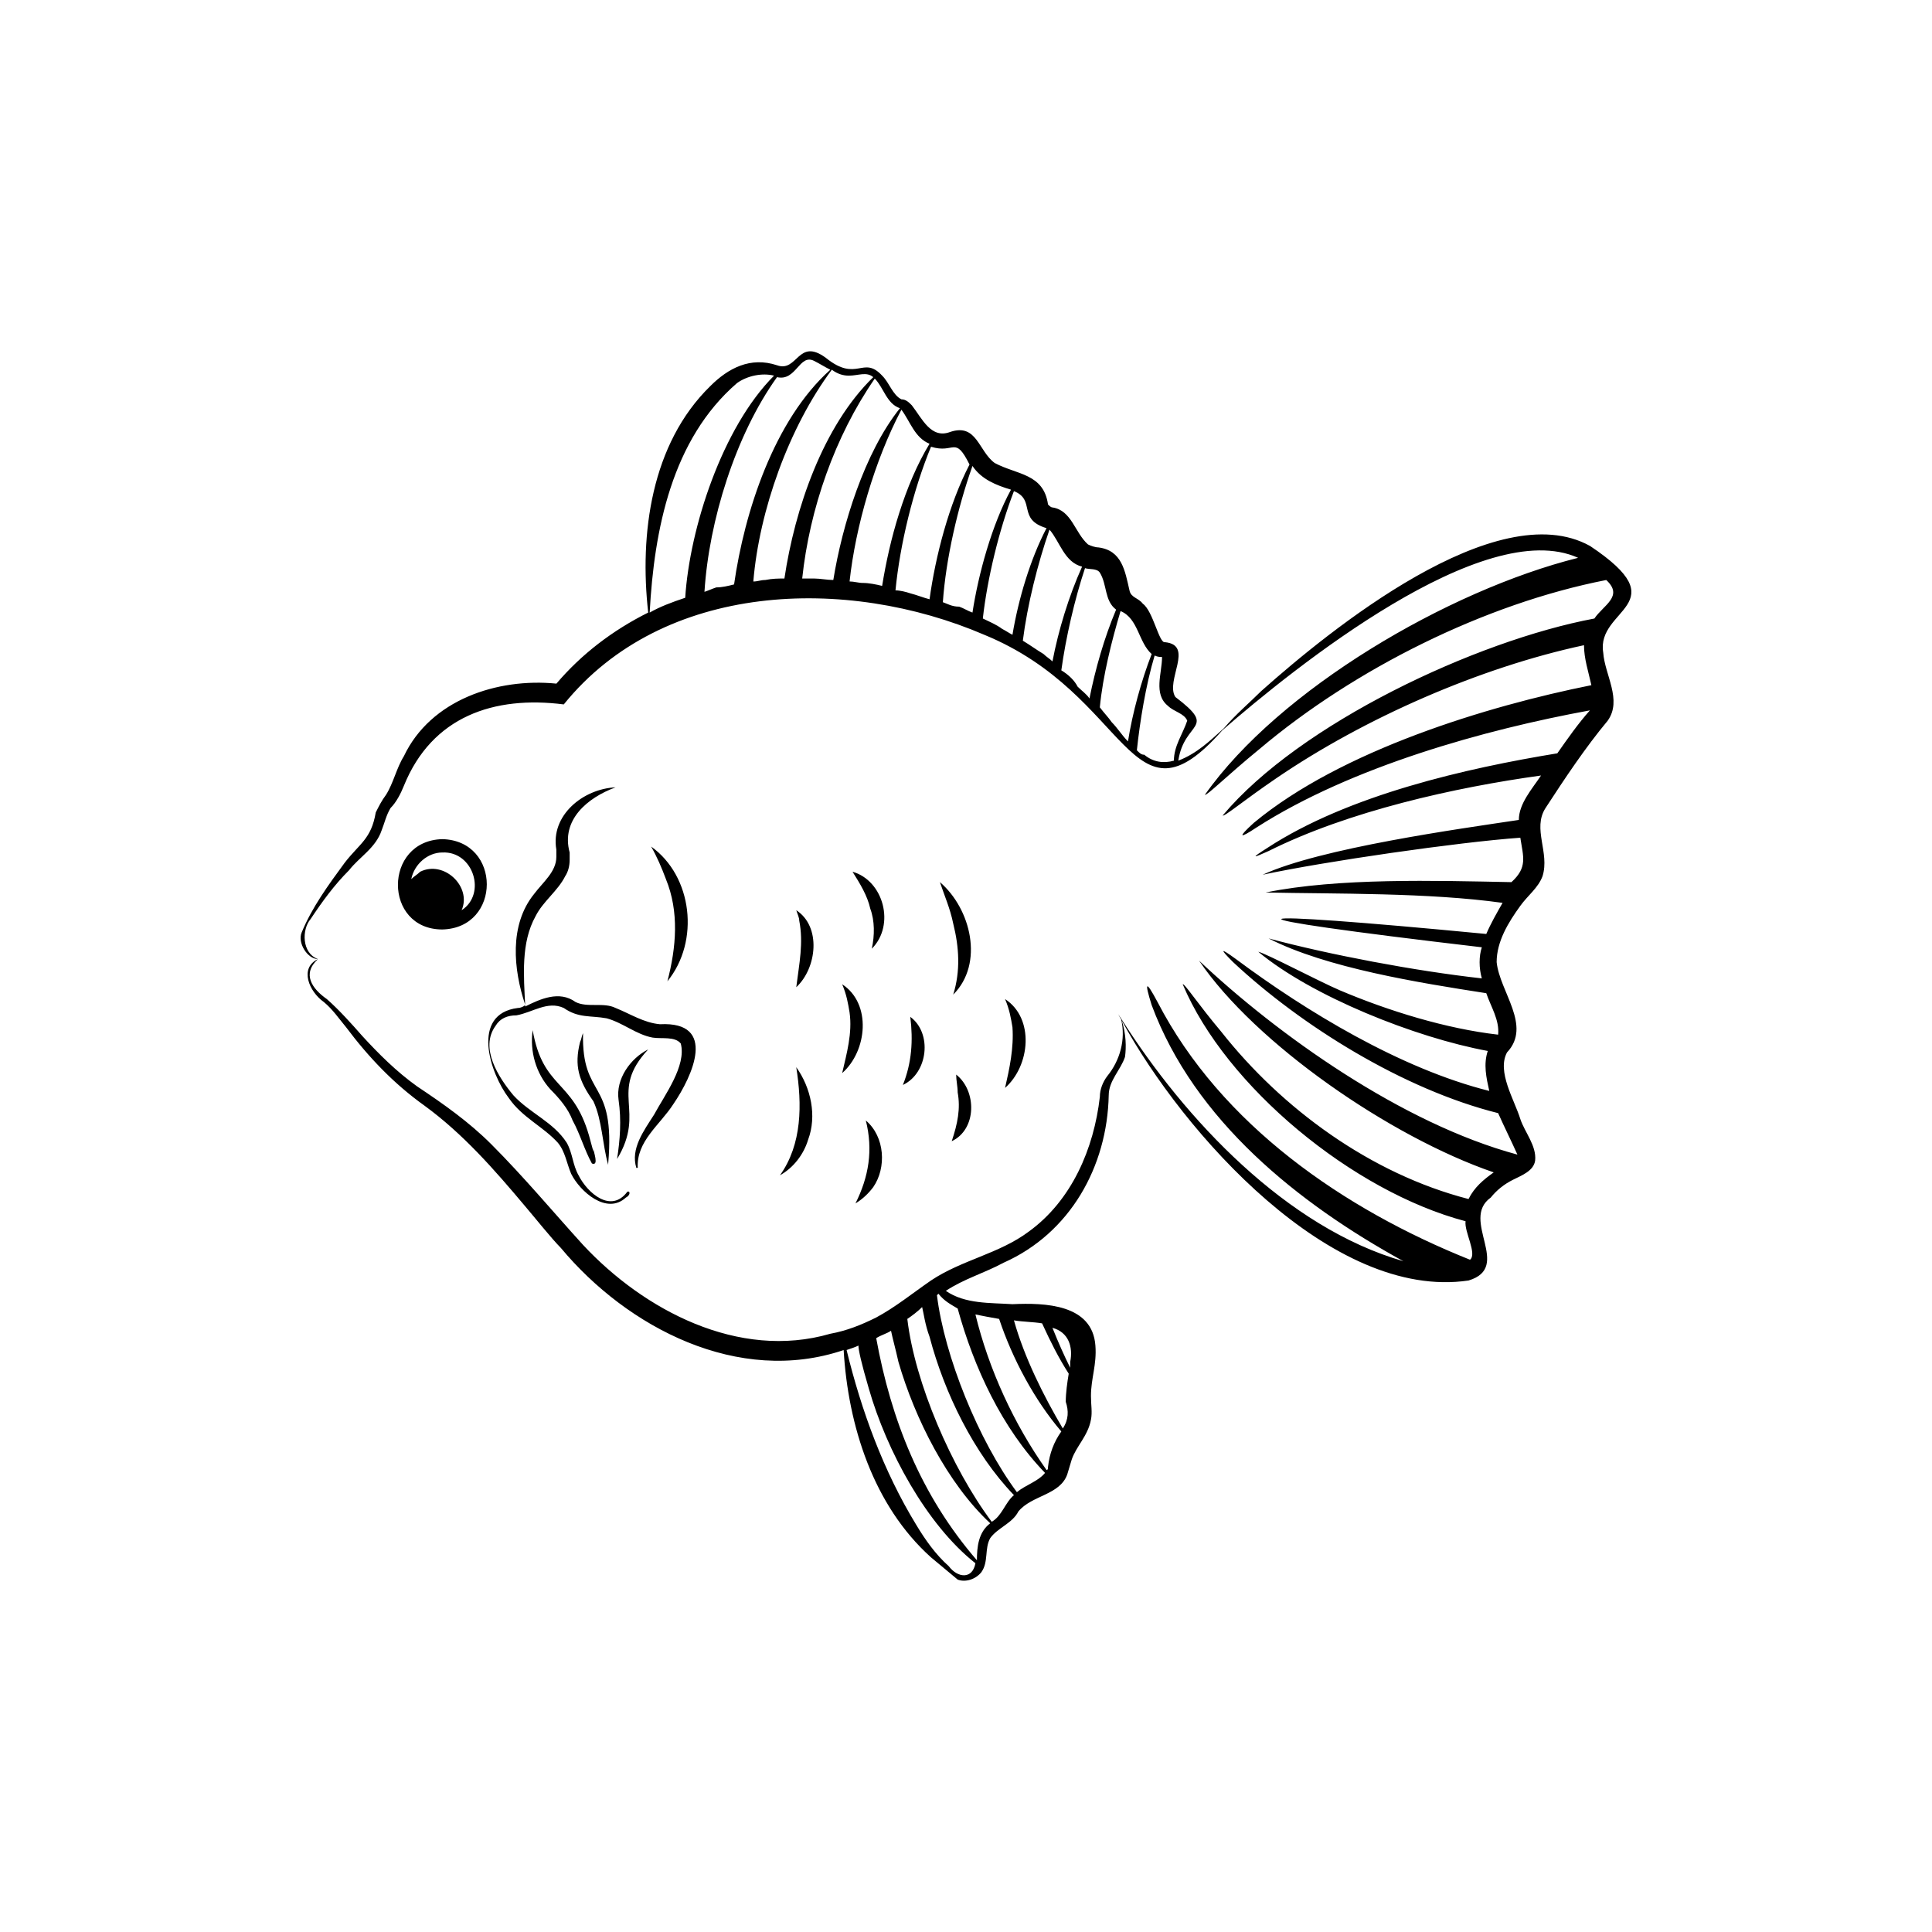 <?xml version="1.0" encoding="UTF-8"?>
<!-- Uploaded to: ICON Repo, www.iconrepo.com, Generator: ICON Repo Mixer Tools -->
<svg fill="#000000" width="800px" height="800px" version="1.1" viewBox="144 144 512 512" xmlns="http://www.w3.org/2000/svg">
 <path d="m261.23 390.32c15.699-0.395 15.699-23.547 0-23.938-15.699 0.395-15.699 23.938 0 23.938zm-8.242-13.34c0.785-3.926 4.316-7.062 8.242-7.062 8.242-0.395 11.773 10.988 5.106 15.305 2.746-6.277-4.711-13.34-10.988-10.203-0.789 0.781-1.574 1.176-2.359 1.961zm56.898 84.371c-5.106 4.711-12.168-1.57-14.52-6.277-1.18-2.746-1.57-5.883-3.531-8.242-3.926-4.316-9.418-6.672-12.949-11.773-5.106-6.672-10.203-22.371 2.352-23.938 0.785 0 1.57-0.395 1.961-0.785-3.141-9.418-4.316-21.191 2.352-29.434 2.352-3.141 5.883-5.883 5.883-9.809v-1.961c-1.57-9.027 7.062-16.09 15.699-16.48-7.457 2.746-14.52 8.637-12.168 17.266v1.961c0 1.57-0.395 3.141-1.18 4.316-1.961 3.926-5.883 6.672-7.848 10.594-3.926 7.062-3.141 15.699-2.746 23.938 3.926-1.961 9.027-4.316 13.34-1.18 3.141 1.57 7.457 0 10.594 1.57 3.926 1.57 7.457 3.926 11.773 4.316 15.305-0.785 8.637 13.734 3.531 21.191-3.531 5.492-9.809 9.809-9.418 16.871l-0.375 0.008c-1.57-5.106 1.961-9.809 4.711-14.125 2.746-5.106 8.637-12.949 7.062-18.836-1.57-1.961-5.106-1.18-7.457-1.57-4.316-0.785-7.848-3.926-12.168-5.106-4.316-0.785-7.457 0-11.383-2.746-4.316-1.961-8.242 1.18-12.559 1.961-2.352 0-4.316 0.785-5.492 2.746-4.316 5.883 0.785 13.734 4.711 18.445 4.316 4.711 10.594 7.062 14.125 12.559 1.57 2.746 1.57 5.883 3.141 8.637 2.352 4.711 8.637 10.203 12.949 4.316h0.395c0.395 0.387 0 1.176-0.785 1.566zm-24.723-44.344c-0.785 5.492 0.785 11.383 4.711 15.699 2.352 2.352 4.711 5.106 5.883 8.242 1.961 3.531 3.141 7.848 5.106 11.383 1.961 0.785 0.395-3.141 0.395-3.926v0.785c-0.395-1.57-0.785-2.746-1.18-4.316-4.316-14.922-12.168-12.176-14.914-27.867zm15.699 34.922c-0.391 0-0.391 0 0 0-0.391 0-0.391 0 0 0zm-3.137-31.785c0.395-0.785 0.395-1.57 0.785-2.352-0.395 17.66 8.637 11.773 6.672 34.531v0.395c-1.57-5.492-1.57-11.773-3.926-16.871-3.926-5.5-5.106-9.426-3.531-15.703zm10.199 15.309c-0.785-5.492 3.141-10.988 7.848-13.34-10.594 11.383-0.395 16.09-8.242 29.039 0.789-5.106 1.184-10.211 0.395-15.699zm12.555-58.473c-1.18-3.141-2.352-5.883-3.926-8.637 10.988 7.848 12.949 25.113 4.316 35.711 2.363-9.023 3.144-18.445-0.391-27.074zm37.676 69.066c-1.18 3.926-3.926 7.457-7.457 9.418 5.883-8.242 5.883-18.836 4.316-28.648 3.926 5.496 5.496 12.949 3.141 19.23zm-2.352-58.078c0-0.785-0.395-1.57-0.785-2.746 6.672 4.316 5.492 15.305 0 20.402 0.785-6.277 1.957-11.773 0.785-17.656zm13.34 24.328c-0.395-2.352-0.785-4.711-1.961-7.457 7.848 5.106 6.672 17.66 0 23.547 1.176-5.102 2.746-10.594 1.961-16.09zm5.496-27.469c-0.785-3.531-2.746-6.672-4.711-9.809 8.242 2.352 11.383 14.125 5.106 20.402 0.781-3.531 0.781-7.453-0.395-10.594zm0.781 73.773c-1.18 1.57-2.746 3.141-4.711 4.316 3.531-7.062 4.711-14.125 2.746-21.977 5.106 4.32 5.496 12.562 1.965 17.66zm9.816-45.125c5.883 4.316 4.711 14.914-1.961 18.051 2.352-5.891 2.742-11.773 1.961-18.051zm11.375-24.723c-0.785-3.926-2.352-7.457-3.531-10.988 8.242 7.062 11.773 21.582 3.531 29.824 1.965-6.281 1.57-12.559 0-18.836zm1.18 44.734c0-1.57-0.395-3.141-0.395-4.711 5.492 4.316 5.492 14.52-1.18 17.66 1.574-4.707 2.359-8.633 1.574-12.949zm14.52-17.266c-0.395-2.352-0.785-4.711-1.961-7.457 7.848 5.106 6.672 17.66 0 23.547 1.176-5.102 2.352-10.602 1.961-16.09zm153.05-127.54c-24.723-13.734-69.066 22.371-87.117 38.457-2.902 2.902-6.828 6.238-9.891 9.848-3.727 3.375-7.18 6.711-12.086 8.594 1.57-10.594 10.594-8.242-0.785-16.871-2.746-4.316 5.106-13.734-2.746-14.52-1.57 0.395-3.141-8.242-5.883-10.203-1.18-1.57-3.141-1.57-3.531-3.531-1.18-5.106-1.961-10.594-8.242-11.383-0.785 0-1.961-0.395-2.746-0.785-3.531-3.141-4.316-9.027-9.418-9.809-0.395 0-0.785-0.395-1.18-0.785-1.18-8.242-8.242-7.848-14.125-10.988-4.316-3.141-4.711-10.594-11.773-8.242-5.106 1.961-7.457-3.531-10.203-7.062-0.785-0.785-1.57-1.57-2.746-1.57-2.352-1.18-3.141-4.316-5.106-6.277-5.106-5.492-6.672 1.961-14.914-4.711-7.457-5.496-7.457 3.926-12.949 1.961-7.062-2.352-12.949 0.785-17.66 5.492-15.699 15.305-18.836 39.242-16.48 60.039-9.418 4.711-17.66 10.988-24.328 18.836-15.699-1.57-33.355 4.316-40.422 19.23-1.961 3.141-2.746 7.062-4.711 10.203-1.18 1.57-1.961 3.141-2.746 4.711-1.18 7.062-4.316 8.242-8.242 13.34-4.316 5.883-8.637 11.773-11.383 18.445-1.18 2.746 1.531 7.062 4.316 7.062-4.316-1.57-4.316-7.848-1.961-10.594 3.141-4.711 6.277-9.027 10.203-12.949 2.746-3.531 7.062-5.883 8.637-10.594 0.785-1.961 1.18-3.926 2.352-5.883 1.57-1.57 2.746-3.926 3.531-5.883 7.457-18.445 23.938-23.938 42.379-21.582 26.293-32.57 74.953-34.145 111.45-18.445 38.773 15.895 38.496 53.211 63.062 25.312 19.109-16.641 69.34-57.02 94.297-45.715-34.535 8.637-79.27 34.926-98.895 62.789 0.395 0.395 5.883-5.106 14.52-12.168 25.113-21.191 59.652-38.457 91.828-44.738 4.711 4.316-0.785 6.672-3.141 10.203-31.391 5.883-78.094 27.859-98.5 52.195 0.395 0.395 5.492-3.926 14.125-9.809 23.547-16.09 54.156-29.434 81.621-35.316 0 3.531 1.18 7.062 1.961 10.594-27.469 5.496-66.32 17.266-89.473 36.496-4.316 3.926-3.926 4.316 0.785 1.18 25.113-16.09 60.434-25.902 88.297-31-3.141 3.531-5.883 7.457-8.637 11.383-23.938 3.926-55.332 10.988-76.918 25.113-4.316 2.746-3.926 2.746 0.395 0.785 21.191-10.594 49.445-16.871 72.207-20.016-2.352 3.531-5.883 7.457-5.883 11.773-15.699 2.352-52.586 7.457-67.887 14.52 16.48-3.531 51.801-8.637 68.281-9.809 0.785 5.106 1.961 7.848-2.352 11.773-20.016-0.395-45.914-1.18-65.141 2.746 18.445 0.395 43.168 0 62.789 2.746-1.57 2.746-3.141 5.492-4.316 8.242-69.461-6.672-74.953-5.106-1.18 3.531-0.785 2.352-0.785 5.492 0 8.242-17.66-1.961-40.422-6.277-56.508-10.594 15.305 7.848 40.027 11.773 57.688 14.52 1.18 3.531 3.531 7.062 3.141 10.988-13.734-1.57-29.039-6.277-41.988-11.773-5.492-2.352-19.625-9.809-21.582-10.203 14.125 11.773 41.598 22.762 60.824 26.293-1.18 3.531-0.395 7.062 0.395 10.594-23.547-5.883-48.664-21.191-67.109-34.926-4.316-3.141-4.316-2.746-0.785 0.785 18.051 16.871 45.133 33.75 70.246 40.027 1.57 3.531 3.531 7.457 5.106 10.988-30.613-8.242-63.57-31.785-84.371-51.41 14.914 21.977 50.621 46.699 78.09 56.121-2.746 1.961-5.106 3.926-6.672 7.062-25.902-6.672-49.445-23.938-65.535-44.344-6.277-7.457-9.809-12.949-10.203-12.559 11.383 27.078 45.133 54.941 74.953 62.789-0.395 2.746 3.141 8.637 1.18 10.203-33.355-13.34-65.93-35.711-82.801-68.281-3.141-5.883-3.531-5.496-1.57 0.785 11.383 30.613 38.848 52.586 66.715 67.887-30.965-8.906-57.883-37.555-74.797-64.281-0.082-0.156-0.082-0.312-0.156-0.469 0.039 0.117 0.039 0.238 0.082 0.352-0.238-0.352-0.469-0.707-0.707-1.059 0.238 0.434 0.508 0.941 0.785 1.375 1.254 5.301-0.312 10.906-3.688 15.027-1.18 1.57-1.961 3.531-1.961 5.492-1.57 13.734-7.457 27.469-18.836 35.711-7.848 5.883-17.66 7.457-25.902 12.949-5.106 3.531-9.418 7.062-14.52 9.809-3.926 1.961-7.848 3.531-12.168 4.316-24.328 7.062-49.445-6.277-65.535-23.547-7.848-8.637-15.699-18.051-24.328-26.688-5.883-5.883-12.559-10.594-19.625-15.305-5.496-3.926-10.203-8.637-14.52-13.34-2.746-3.141-6.277-7.062-9.418-9.809-3.926-2.746-6.672-6.672-2.352-10.594-5.023 2.352-2.352 8.637 1.57 11.383 2.352 1.961 3.926 4.316 5.883 6.672 5.883 7.848 12.559 14.914 20.797 20.797 10.203 7.457 18.445 16.871 26.688 26.688 2.352 2.746 7.062 8.637 9.418 10.988 17.66 21.191 47.09 36.496 74.953 27.078 1.18 20.012 7.848 41.207 23.156 54.941 2.352 1.961 4.711 3.926 7.062 5.883 1.961 0.785 4.711 0 6.277-1.961 1.961-2.746 0.785-6.277 2.352-9.027 1.961-2.746 5.883-3.926 7.457-7.062 3.531-4.316 10.988-4.316 12.949-9.809 0.395-1.18 0.785-2.746 1.18-3.926 1.18-3.531 4.316-6.277 5.106-10.594 0.395-1.961 0-3.926 0-6.277 0-4.711 1.57-8.242 1.18-13.34-0.785-10.988-13.34-11.383-21.977-10.988-5.883-0.395-12.559 0-17.66-3.531 4.711-3.141 10.203-4.711 15.305-7.457 17.66-7.848 27.469-25.508 27.859-44.344 0-3.926 3.141-6.672 4.316-10.203 0.352-2.508 0.312-6.047-0.863-9.652 16.281 29.867 55.688 74.285 91.906 68.91 11.773-3.531-2.352-16.09 5.883-21.977 1.57-1.961 3.531-3.531 5.883-4.711 2.352-1.18 5.496-2.352 5.883-5.106 0.395-3.926-2.746-7.457-3.926-10.988-1.57-5.106-6.277-12.559-3.531-17.66 6.672-7.062-1.961-16.09-2.746-23.938 0-5.496 3.141-10.594 6.277-14.914 1.961-2.746 4.711-4.711 5.883-7.848 1.961-6.277-2.746-12.559 0.785-18.051 5.106-7.848 10.594-16.09 16.48-23.156 3.926-5.496-0.785-12.168-1.18-18.051-1.941-11.785 20.031-12.574-3.512-28.27zm-249.19 17.656c1.18-21.977 5.883-45.914 23.156-60.824 2.746-1.961 6.672-2.746 9.809-1.961-13.734 13.734-22.371 40.422-23.547 58.863-3.531 1.176-6.672 2.356-9.418 3.922zm17.66-6.672c-1.18 0.395-1.961 0.785-3.141 1.18 1.18-18.836 8.242-41.598 19.23-56.898 5.106 1.18 5.883-6.277 9.809-4.316 1.57 0.785 2.746 1.57 4.316 2.352-14.914 13.34-22.762 37.676-25.508 56.898-1.566 0.395-3.141 0.785-4.707 0.785zm12.949-1.957c-1.18 0-1.961 0.395-3.141 0.395 1.57-18.836 9.418-40.812 20.797-56.121 1.648 1.215 3.141 1.57 4.516 1.57 2.551 0 4.672-1.137 6.473 0.395-13.34 12.949-20.797 34.926-23.547 53.367-1.566 0-3.133 0-5.098 0.395zm12.953-0.395h-3.141c1.961-18.445 8.637-37.676 19.23-52.977 2.352 2.352 3.141 6.672 6.672 7.848-9.418 11.773-15.305 31-17.66 45.52-1.57 0.004-3.535-0.391-5.102-0.391zm12.945 1.176c-1.18 0-2.352-0.395-3.531-0.395 1.57-14.52 6.672-32.18 13.734-45.52 2.352 3.141 3.531 7.457 7.457 9.027-3.336 5.492-5.965 11.848-8.047 18.402-2.082 6.516-3.531 13.184-4.516 19.266-1.566-0.391-3.523-0.781-5.098-0.781zm12.562 2.75c-1.18-0.395-2.746-0.785-3.926-0.785 1.18-12.168 4.711-26.688 9.418-38.062 6.277 1.961 6.277-3.141 10.203 4.711-5.492 10.594-9.027 24.328-10.594 35.711-1.57-0.402-3.535-1.184-5.102-1.574zm12.945 3.531c-1.961 0-3.141-0.785-4.316-1.18 0.785-11.383 3.926-25.113 7.848-36.102 2.352 3.531 6.277 5.106 10.203 6.277-5.106 9.418-8.637 22.371-10.203 32.57-1.176-0.391-2.352-1.172-3.531-1.566zm11.383 5.883c-1.57-1.18-3.531-1.961-5.106-2.746 1.18-10.594 4.316-23.547 8.242-33.75 5.883 2.352 0.785 7.457 8.637 9.809-4.316 8.242-7.457 18.836-9.027 28.254-0.785-0.387-1.961-1.172-2.746-1.566zm10.988 6.672c-1.961-1.18-3.531-2.352-5.492-3.531 1.18-9.418 3.926-20.402 7.062-29.434 2.746 3.141 3.926 8.637 8.637 9.809-3.531 7.848-6.277 16.871-7.848 25.113-0.793-0.777-1.574-1.172-2.359-1.957zm9.023 8.637c-0.785-1.57-2.352-3.141-4.316-4.316 1.18-8.637 3.531-18.836 6.277-27.078 1.18 0.395 3.141 0 3.926 1.18 1.961 3.141 1.18 7.457 4.316 9.809-3.141 7.457-5.496 15.699-7.062 23.547-0.785-1.184-1.961-1.961-3.141-3.141zm9.027 9.414c-0.785-1.18-1.961-2.352-3.141-3.926 0.785-8.242 3.141-17.66 5.496-25.508 4.711 1.961 4.711 8.242 8.242 11.383-2.746 7.062-5.106 15.699-6.277 23.156-1.574-1.574-2.754-3.531-4.32-5.106zm8.637 8.637c-0.785 0-1.18-0.395-1.961-1.18 0.785-7.457 2.352-17.266 4.711-25.113 0.785 0.395 1.57 0.395 1.961 0.395 0 4.316-2.352 9.809 1.57 12.949 1.57 1.57 4.316 1.961 5.106 3.926-1.18 3.531-3.531 6.672-3.531 10.594-2.758 0.781-5.504 0.391-7.856-1.57zm-51.805 215.05c-3.531-3.141-6.277-7.062-8.637-10.988-8.637-14.125-14.52-30.219-18.445-46.305 1.18-0.395 2.352-0.785 3.141-1.18 0 1.18 0.785 4.711 2.746 11.383 4.711 16.48 15.305 36.102 28.254 46.305-0.781 4.316-4.703 3.922-7.059 0.785zm7.457-1.57c-14.914-17.266-22.762-37.281-26.688-58.863 1.18-0.785 2.746-1.18 3.926-1.961 0.395 1.961 1.18 4.711 1.961 8.242 4.316 14.914 12.949 32.18 24.328 42.773-3.133 2.352-3.527 6.273-3.527 9.809zm3.926-10.203c-10.594-14.125-20.402-36.891-22.371-53.762 1.18-0.785 2.746-1.961 3.926-3.141 0.395 1.57 0.785 4.711 1.961 7.848 3.926 14.914 11.773 31 22.371 41.988-2.356 1.961-3.141 5.492-5.887 7.066zm20.797-42.383v1.57c-1.57-3.141-3.141-6.672-4.711-10.594 4.316 1.176 5.496 5.102 4.711 9.023zm-7.457-10.207c2.352 5.106 4.316 9.027 7.062 13.34-0.395 2.352-0.785 5.106-0.785 7.457 0.785 2.352 0.785 4.711-0.785 7.062-5.106-8.637-10.203-18.836-12.949-28.648 2.356 0.398 5.106 0.398 7.457 0.789zm-11.379-1.172c3.531 10.594 9.418 21.582 16.48 29.824-1.961 2.746-3.141 5.883-3.531 9.418 0 0.395 0 0.785-0.395 0.785-8.637-12.168-15.305-26.688-18.836-41.207 1.961 0.395 3.926 0.785 6.281 1.18zm-10.988-2.75c4.316 15.699 11.773 31.785 23.156 43.559-1.961 2.352-5.106 3.141-7.457 5.106-10.203-13.734-19.23-36.102-21.191-52.195l0.395-0.395c1.566 1.965 3.137 2.75 5.098 3.926z"/>
</svg>